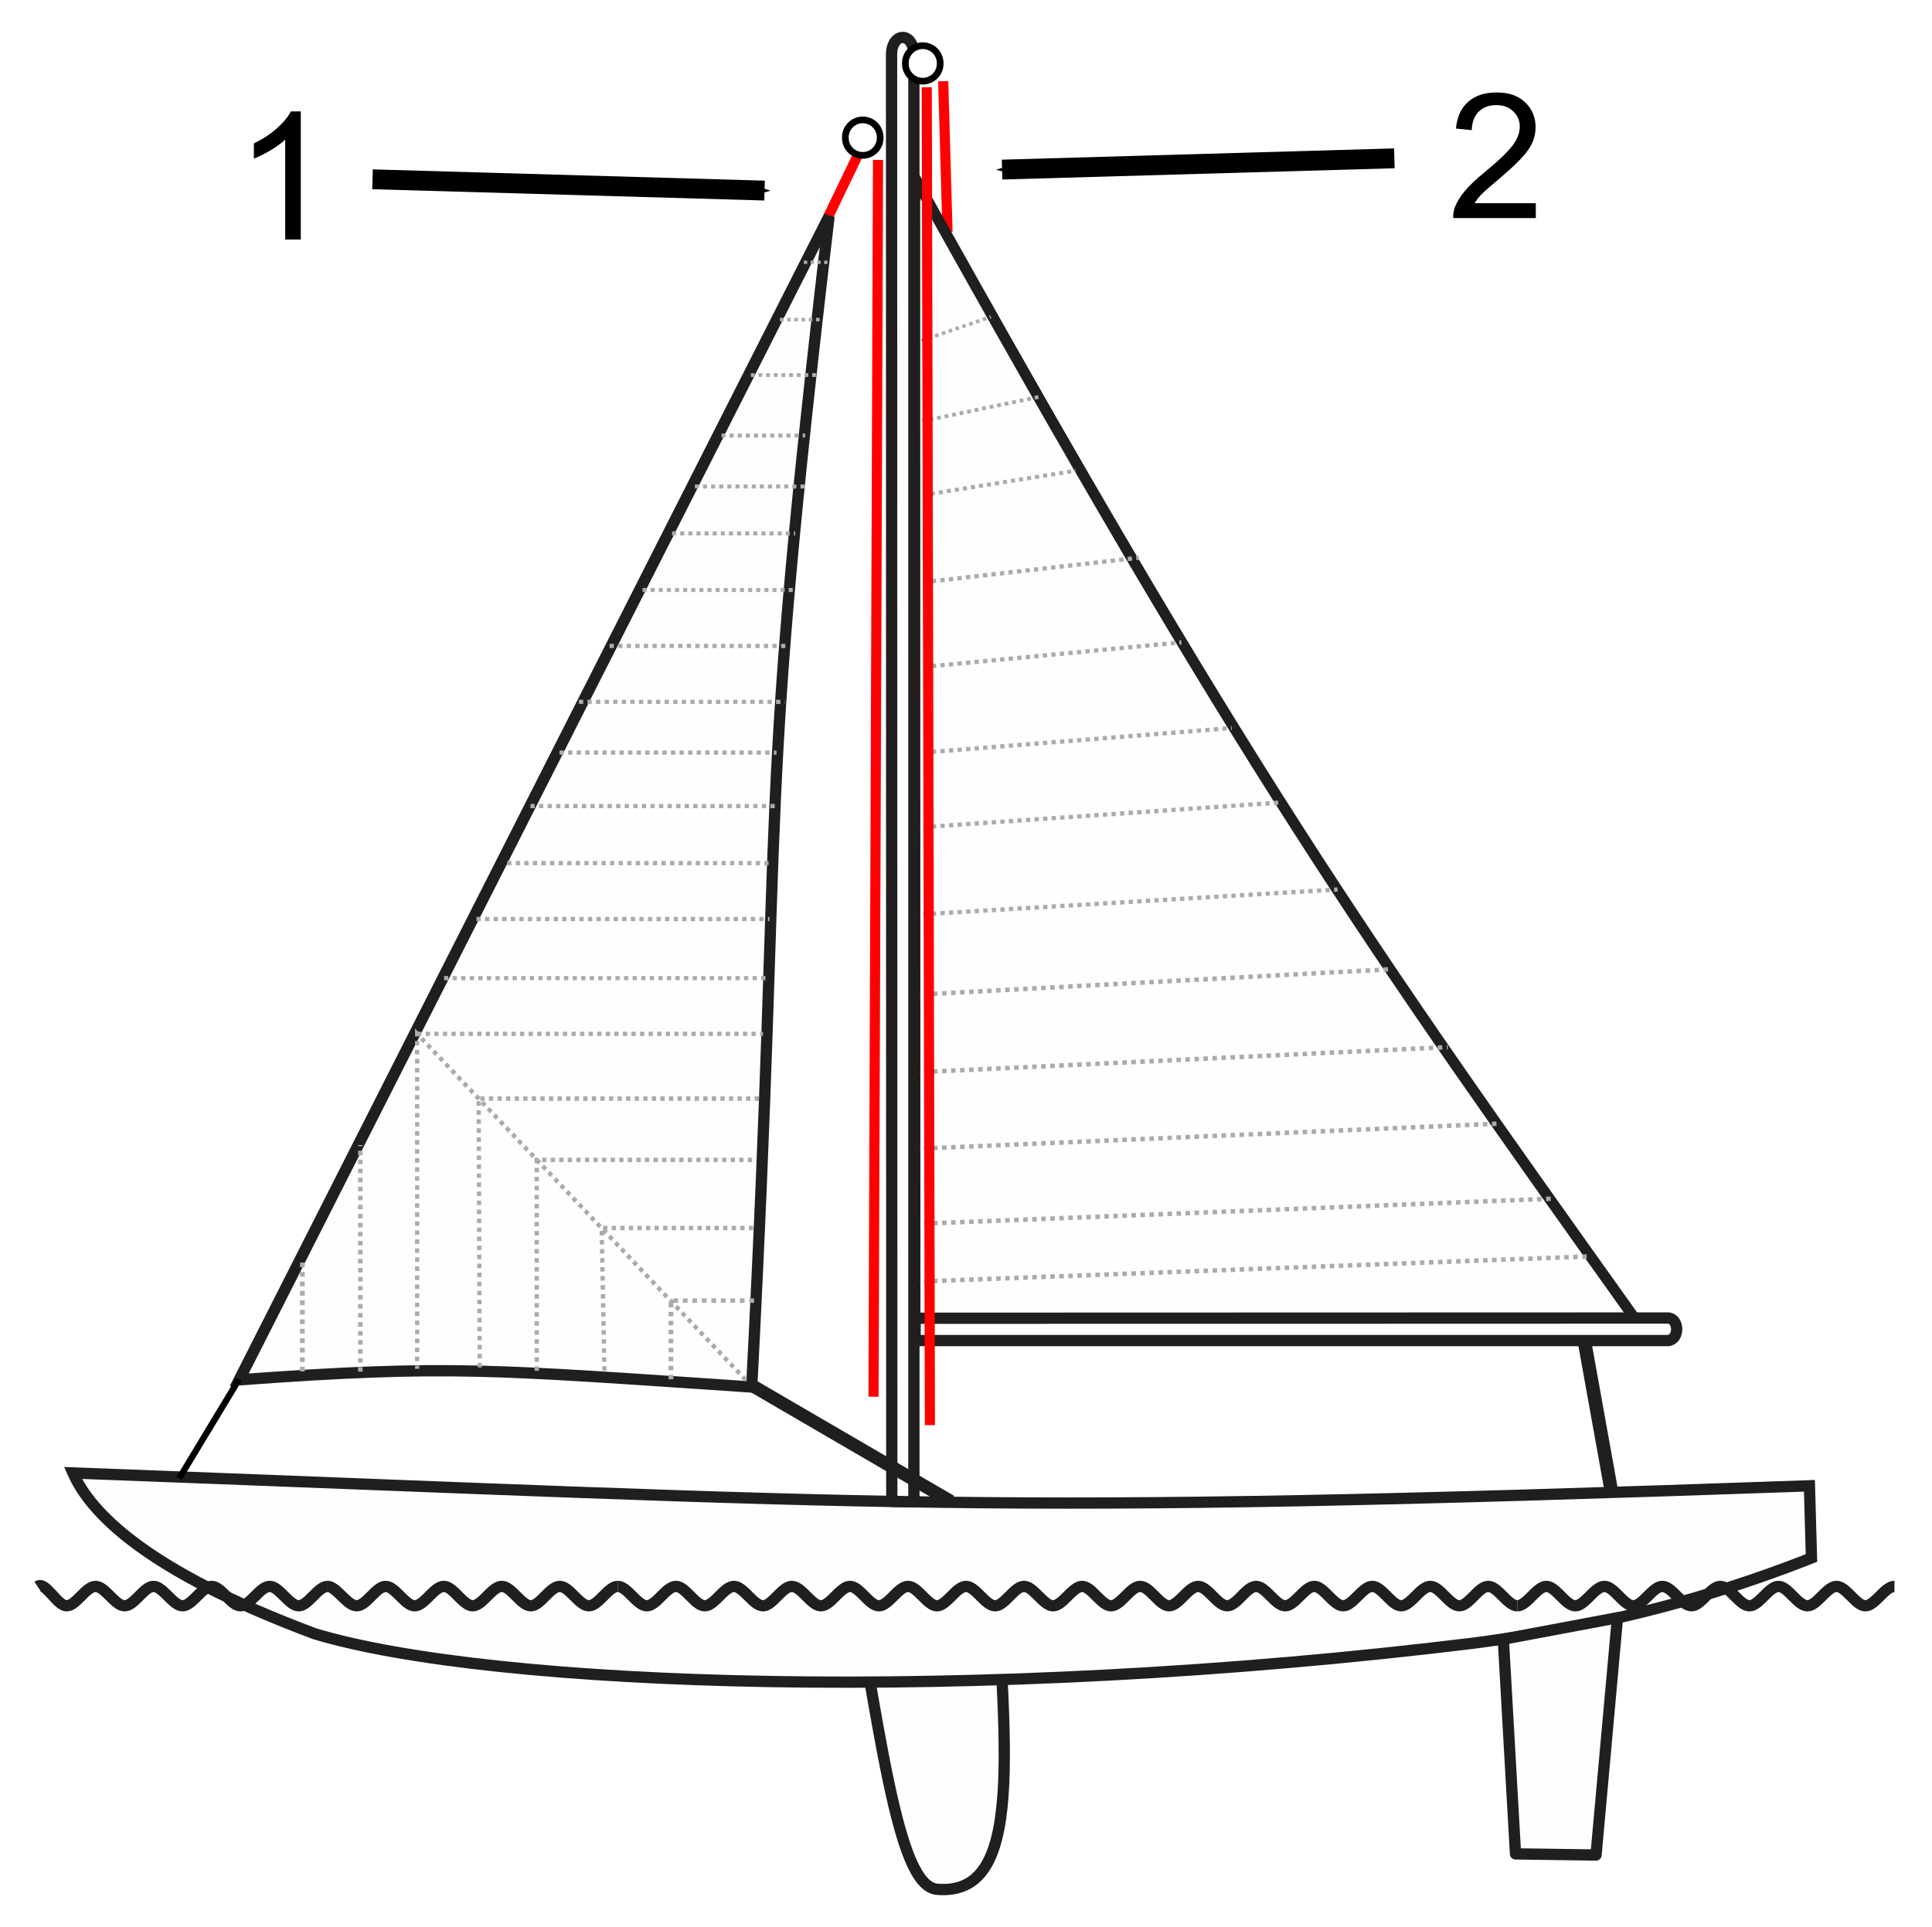 <?xml version="1.0" encoding="UTF-8" standalone="no"?>
<!-- Created with Inkscape (http://www.inkscape.org/) -->

<svg
   xmlns:dc="http://purl.org/dc/elements/1.1/"
   xmlns:cc="http://creativecommons.org/ns#"
   xmlns:rdf="http://www.w3.org/1999/02/22-rdf-syntax-ns#"
   xmlns:svg="http://www.w3.org/2000/svg"
   xmlns="http://www.w3.org/2000/svg"
   version="1.1"
   width="303.46"
   height="302.76"
   viewBox="0 0 8.564 8.545"
   id="svg2985"
   xml:space="preserve"
   style="fill-rule:evenodd"><defs
     id="defs2987"><style
       type="text/css"
       id="style2989" /><marker
       refX="0"
       refY="0"
       orient="auto"
       id="Arrow1Sstart"
       style="overflow:visible"><path
         d="M 0,0 5,-5 -12.5,0 5,5 0,0 z"
         transform="matrix(0.2,0,0,0.2,1.2,0)"
         id="path30764"
         style="fill-rule:evenodd;stroke:#000000;stroke-width:1pt" /></marker><marker
       refX="0"
       refY="0"
       orient="auto"
       id="marker4954"
       style="overflow:visible"><path
         d="M 0,0 5,-5 -12.5,0 5,5 0,0 z"
         transform="matrix(0.2,0,0,0.2,1.2,0)"
         id="path4956"
         style="fill-rule:evenodd;stroke:#000000;stroke-width:1pt" /></marker><marker
       refX="0"
       refY="0"
       orient="auto"
       id="Arrow1Sstart-4"
       style="overflow:visible"><path
         d="M 0,0 5,-5 -12.5,0 5,5 0,0 z"
         transform="matrix(0.2,0,0,0.2,1.2,0)"
         id="path30764-9"
         style="fill-rule:evenodd;stroke:#000000;stroke-width:1pt" /></marker></defs><g
     transform="translate(0,-11.737)"
     id="g4487"><rect
       width="531.646"
       height="474.815"
       rx="0.002"
       ry="0.002"
       x="-106.329"
       y="-80.392"
       transform="matrix(0.028,0,0,0.028,0,11.737)"
       id="rect5032"
       style="fill:#ffffff;fill-opacity:1;stroke:#ff0000;stroke-width:1.6;stroke-linecap:round;stroke-linejoin:round;stroke-miterlimit:4;stroke-opacity:1;stroke-dasharray:none" /><g
       transform="translate(-0.881,7.867)"
       id="g4718"><g
         id="g4659"><g
           id="g4601"><g
             id="g4544"><path
               d="M 5.283,10.558 4.606,10.568 C 4.784,11.544 4.854,12.232 5.035,12.247 5.455,12.282 5.319,11.526 5.283,10.558 z"
               id="path3074"
               style="fill:#fefefe;stroke:#201e1e;stroke-width:0.05" /><path
               d="M 7.426,11.154 C 7.808,11.102 8.305,11.017 8.911,10.778 8.908,10.671 8.905,10.564 8.902,10.458 5.177,10.589 4.915,10.54 1.204,10.401 1.281,10.575 1.523,10.833 2.276,11.114 3.059,11.35 5.186,11.43 7.426,11.154 z"
               id="path3076"
               style="fill:#fefefe;stroke:#201e1e;stroke-width:0.05" /><path
               d="M 3.619,10.904 C 3.662,10.904 3.705,10.99 3.748,10.99 3.791,10.99 3.834,10.904 3.877,10.904 3.92,10.904 3.962,10.99 4.005,10.99 4.048,10.99 4.091,10.904 4.134,10.904 4.177,10.904 4.22,10.99 4.263,10.99 4.305,10.99 4.348,10.904 4.391,10.904 4.434,10.904 4.477,10.99 4.52,10.99 4.563,10.99 4.606,10.904 4.649,10.904 4.691,10.904 4.734,10.99 4.777,10.99 4.82,10.99 4.863,10.904 4.906,10.904 4.949,10.904 4.992,10.99 5.034,10.99 5.077,10.99 5.12,10.904 5.163,10.904 5.206,10.904 5.249,10.99 5.292,10.99 5.335,10.99 5.377,10.904 5.42,10.904 5.463,10.904 5.506,10.99 5.549,10.99 5.592,10.99 5.635,10.904 5.678,10.904 5.72,10.904 5.763,10.99 5.806,10.99 5.849,10.99 5.892,10.904 5.935,10.904 5.978,10.904 6.021,10.99 6.063,10.99 6.106,10.99 6.149,10.904 6.192,10.904 6.235,10.904 6.278,10.99 6.321,10.99 6.364,10.99 6.406,10.904 6.449,10.904 6.492,10.904 6.535,10.99 6.578,10.99 6.621,10.99 6.664,10.904 6.707,10.904 6.749,10.904 6.792,10.99 6.835,10.99 6.878,10.99 6.921,10.904 6.964,10.904 7.007,10.904 7.05,10.99 7.092,10.99 7.135,10.99 7.178,10.904 7.221,10.904 7.264,10.904 7.307,10.99 7.35,10.99 7.393,10.99 7.435,10.904 7.478,10.904 7.521,10.904 7.564,10.99 7.607,10.99"
               id="path3078"
               style="fill:none;stroke:#201e1e;stroke-width:0.05" /><path
               d="M 9.279,10.904 C 9.236,10.904 9.193,10.99 9.15,10.99 9.108,10.99 9.065,10.904 9.022,10.904 8.979,10.904 8.936,10.99 8.893,10.99 8.85,10.99 8.807,10.904 8.765,10.904 8.722,10.904 8.679,10.99 8.636,10.99 8.593,10.99 8.55,10.904 8.507,10.904 8.464,10.904 8.422,10.99 8.379,10.99 8.336,10.99 8.293,10.904 8.25,10.904 8.207,10.904 8.164,10.99 8.121,10.99 8.079,10.99 8.036,10.904 7.993,10.904 7.95,10.904 7.907,10.99 7.864,10.99 7.821,10.99 7.778,10.904 7.736,10.904 7.693,10.904 7.65,10.99 7.607,10.99"
               id="path3080"
               style="fill:none;stroke:#201e1e;stroke-width:0.05" /><path
               d="M 2.333,10.904 C 2.372,10.904 2.419,10.99 2.462,10.99 2.505,10.99 2.548,10.904 2.59,10.904 2.633,10.904 2.676,10.99 2.719,10.99 2.762,10.99 2.805,10.904 2.848,10.904 2.891,10.904 2.933,10.99 2.976,10.99 3.019,10.99 3.062,10.904 3.105,10.904 3.148,10.904 3.191,10.99 3.234,10.99 3.276,10.99 3.319,10.904 3.362,10.904 3.405,10.904 3.448,10.99 3.491,10.99 3.534,10.99 3.577,10.904 3.619,10.904"
               id="path3082"
               style="fill:none;stroke:#201e1e;stroke-width:0.05" /><path
               d="M 5.081,4.898 5.062,4.23"
               id="path4096"
               style="fill:none;stroke:#ff0000;stroke-width:0.045;stroke-linecap:butt;stroke-linejoin:miter;stroke-miterlimit:4;stroke-opacity:1;stroke-dasharray:none" /><path
               d="M 4.937,9.716 4.936,4.657 C 6.385,7.263 6.938,8.048 8.127,9.715 L 4.937,9.716 z"
               id="path3084"
               style="fill:#fefefe;stroke:#201e1e;stroke-width:0.048" /><path
               d="M 1.047,10.904 C 1.083,10.88 1.133,10.99 1.176,10.99 1.218,10.99 1.261,10.904 1.304,10.904 1.347,10.904 1.39,10.99 1.433,10.99 1.476,10.99 1.519,10.904 1.561,10.904 1.604,10.904 1.647,10.99 1.69,10.99 1.733,10.99 1.776,10.904 1.819,10.904 1.862,10.904 1.904,10.99 1.947,10.99 1.99,10.99 2.033,10.904 2.076,10.904 2.119,10.904 2.162,10.99 2.205,10.99 2.247,10.99 2.29,10.904 2.333,10.904"
               id="path3086"
               style="fill:none;stroke:#201e1e;stroke-width:0.05" /><line
               class="fil1 str2"
               x1="7.904"
               y1="9.814"
               x2="8.025"
               y2="10.487"
               id="line3088"
               style="fill:none;stroke:#201e1e;stroke-width:0.06" /><line
               class="fil1 str3"
               x1="4.937"
               y1="9.553"
               x2="7.922"
               y2="9.441"
               id="line3090"
               style="fill:none;stroke:#a9abae;stroke-width:0.02;stroke-dasharray:0.02, 0.02" /><line
               class="fil1 str3"
               x1="4.937"
               y1="9.297"
               x2="7.758"
               y2="9.185"
               id="line3092"
               style="fill:none;stroke:#a9abae;stroke-width:0.02;stroke-dasharray:0.02, 0.02" /><line
               class="fil1 str3"
               x1="4.937"
               y1="8.964"
               x2="7.528"
               y2="8.852"
               id="line3094"
               style="fill:none;stroke:#a9abae;stroke-width:0.02;stroke-dasharray:0.02, 0.02" /><line
               class="fil1 str3"
               x1="4.937"
               y1="8.625"
               x2="7.299"
               y2="8.513"
               id="line3096"
               style="fill:none;stroke:#a9abae;stroke-width:0.02;stroke-dasharray:0.02, 0.02" /><line
               class="fil1 str3"
               x1="4.937"
               y1="8.281"
               x2="7.037"
               y2="8.168"
               id="line3098"
               style="fill:none;stroke:#a9abae;stroke-width:0.02;stroke-dasharray:0.02, 0.02" /><line
               class="fil1 str3"
               x1="4.936"
               y1="7.926"
               x2="6.81"
               y2="7.814"
               id="line3100"
               style="fill:none;stroke:#a9abae;stroke-width:0.019;stroke-dasharray:0.019, 0.019" /><line
               class="fil1 str3"
               x1="4.936"
               y1="7.54"
               x2="6.562"
               y2="7.428"
               id="line3102"
               style="fill:none;stroke:#a9abae;stroke-width:0.019;stroke-dasharray:0.019, 0.019" /><line
               class="fil1 str3"
               x1="4.936"
               y1="7.21"
               x2="6.341"
               y2="7.098"
               id="line3104"
               style="fill:none;stroke:#a9abae;stroke-width:0.019;stroke-dasharray:0.019, 0.019" /><line
               class="fil1 str3"
               x1="4.936"
               y1="6.831"
               x2="6.118"
               y2="6.718"
               id="line3106"
               style="fill:none;stroke:#a9abae;stroke-width:0.019;stroke-dasharray:0.019, 0.019" /><line
               class="fil1 str3"
               x1="4.936"
               y1="6.456"
               x2="5.929"
               y2="6.343"
               id="line3108"
               style="fill:none;stroke:#a9abae;stroke-width:0.019;stroke-dasharray:0.019, 0.019" /><line
               class="fil1 str3"
               x1="4.936"
               y1="6.071"
               x2="5.649"
               y2="5.957"
               id="line3110"
               style="fill:none;stroke:#a9abae;stroke-width:0.018;stroke-dasharray:0.018, 0.018" /><line
               class="fil1 str3"
               x1="4.935"
               y1="5.745"
               x2="5.485"
               y2="5.63"
               id="line3112"
               style="fill:none;stroke:#a9abae;stroke-width:0.017;stroke-dasharray:0.017, 0.017" /><line
               class="fil1 str3"
               x1="4.935"
               y1="5.391"
               x2="5.273"
               y2="5.275"
               id="line3114"
               style="fill:none;stroke:#a9abae;stroke-width:0.016;stroke-dasharray:0.016, 0.016" /><path
               d="M 4.552,4.831 4.683,4.559"
               id="path4074"
               style="fill:none;stroke:#ff0000;stroke-width:0.045;stroke-linecap:butt;stroke-linejoin:miter;stroke-miterlimit:4;stroke-opacity:1;stroke-dasharray:none" /><path
               d="M 1.941,9.988 4.556,4.829 C 4.235,7.555 4.355,7.279 4.213,10.02 3.061,9.943 2.873,9.92 1.941,9.988 z"
               id="path3118"
               style="fill:#fefefe;stroke:#201e1e;stroke-width:0.05" /><polyline
               transform="matrix(0.95,0,0,1,0.448,-6.778)"
               style="fill:none;stroke:#a9abae;stroke-width:0.02;stroke-dasharray:0.02, 0.02"
               points="3.935,16.766 2.402,15.232 2.402,16.717 "
               class="fil1 str3"
               id="_263081688" /><polyline
               transform="matrix(1.053,0,0,0.997,0.079,-6.73)"
               style="fill:none;stroke:#a9abae;stroke-width:0.02;stroke-dasharray:0.02, 0.02"
               points="3.586,16.766 3.586,16.416 3.953,16.416 "
               class="fil1 str3"
               id="_263081592" /><polyline
               transform="matrix(0.95,0,0,1,0.448,-6.778)"
               style="fill:none;stroke:#a9abae;stroke-width:0.02;stroke-dasharray:0.02, 0.02"
               points="3.276,16.726 3.263,16.093 3.97,16.093 "
               class="fil1 str3"
               id="_263081496" /><polyline
               transform="matrix(0.95,0,0,1,0.448,-6.778)"
               style="fill:none;stroke:#a9abae;stroke-width:0.02;stroke-dasharray:0.02, 0.02"
               points="2.96,16.726 2.96,15.791 3.985,15.791 "
               class="fil1 str3"
               id="_263081400" /><polyline
               transform="matrix(0.95,0,0,1,0.448,-6.778)"
               style="fill:none;stroke:#a9abae;stroke-width:0.02;stroke-dasharray:0.02, 0.02"
               points="2.694,16.711 2.689,15.519 3.999,15.519 "
               class="fil1 str3"
               id="_263081304" /><line
               style="fill:none;stroke:#a9abae;stroke-width:0.019;stroke-dasharray:0.019, 0.019"
               y2="8.454"
               x2="4.263"
               y1="8.454"
               x1="2.73"
               class="fil1 str3"
               id="_263081208" /><line
               style="fill:none;stroke:#a9abae;stroke-width:0.02;stroke-dasharray:0.02, 0.02"
               y2="8.947"
               x2="2.478"
               y1="9.952"
               x1="2.478"
               class="fil1 str3"
               id="_263081112" /><line
               style="fill:none;stroke:#a9abae;stroke-width:0.021;stroke-dasharray:0.021, 0.021"
               y2="9.456"
               x2="2.221"
               y1="9.951"
               x1="2.221"
               class="fil1 str3"
               id="_263081016" /><line
               style="fill:none;stroke:#a9abae;stroke-width:0.019;stroke-dasharray:0.019, 0.019"
               y2="8.207"
               x2="4.281"
               y1="8.207"
               x1="2.849"
               class="fil1 str3"
               id="_263080920" /><line
               style="fill:none;stroke:#a9abae;stroke-width:0.019;stroke-dasharray:0.019, 0.019"
               y2="7.945"
               x2="4.292"
               y1="7.945"
               x1="2.993"
               class="fil1 str3"
               id="_263080824" /><line
               style="fill:none;stroke:#a9abae;stroke-width:0.019;stroke-dasharray:0.019, 0.019"
               y2="7.697"
               x2="4.292"
               y1="7.697"
               x1="3.129"
               class="fil1 str3"
               id="_263080728" /><line
               style="fill:none;stroke:#a9abae;stroke-width:0.019;stroke-dasharray:0.019, 0.019"
               y2="7.444"
               x2="4.323"
               y1="7.444"
               x1="3.232"
               class="fil1 str3"
               id="_263080632" /><line
               style="fill:none;stroke:#a9abae;stroke-width:0.019;stroke-dasharray:0.019, 0.019"
               y2="7.207"
               x2="4.323"
               y1="7.207"
               x1="3.361"
               class="fil1 str3"
               id="_263080536" /><line
               style="fill:none;stroke:#a9abae;stroke-width:0.019;stroke-dasharray:0.019, 0.019"
               y2="6.982"
               x2="4.36"
               y1="6.982"
               x1="3.447"
               class="fil1 str3"
               id="_263080440" /><line
               style="fill:none;stroke:#a9abae;stroke-width:0.019;stroke-dasharray:0.019, 0.019"
               y2="6.734"
               x2="4.378"
               y1="6.734"
               x1="3.583"
               class="fil1 str3"
               id="_263080344" /><line
               style="fill:none;stroke:#a9abae;stroke-width:0.018;stroke-dasharray:0.018, 0.018"
               y2="6.486"
               x2="4.406"
               y1="6.486"
               x1="3.729"
               class="fil1 str3"
               id="_263080248" /><line
               style="fill:none;stroke:#a9abae;stroke-width:0.018;stroke-dasharray:0.018, 0.018"
               y2="6.235"
               x2="4.406"
               y1="6.235"
               x1="3.86"
               class="fil1 str3"
               id="_263080152" /><line
               style="fill:none;stroke:#a9abae;stroke-width:0.018;stroke-dasharray:0.018, 0.018"
               y2="6.027"
               x2="4.45"
               y1="6.027"
               x1="3.961"
               class="fil1 str3"
               id="_263080056" /><line
               style="fill:none;stroke:#a9abae;stroke-width:0.018;stroke-dasharray:0.018, 0.018"
               y2="5.801"
               x2="4.45"
               y1="5.801"
               x1="4.079"
               class="fil1 str3"
               id="_263079960" /><line
               style="fill:none;stroke:#a9abae;stroke-width:0.017;stroke-dasharray:0.017, 0.017"
               y2="5.533"
               x2="4.503"
               y1="5.533"
               x1="4.209"
               class="fil1 str3"
               id="_263079864" /><line
               style="fill:none;stroke:#a9abae;stroke-width:0.016;stroke-dasharray:0.016, 0.016"
               y2="5.287"
               x2="4.527"
               y1="5.287"
               x1="4.338"
               class="fil1 str3"
               id="_263079744" /><line
               style="fill:none;stroke:#a9abae;stroke-width:0.015;stroke-dasharray:0.015, 0.015"
               y2="5.033"
               x2="4.557"
               y1="5.033"
               x1="4.444"
               class="fil1 str3"
               id="_263079672" /><path
               d="M 4.932,10.529 4.834,10.527 C 4.834,8.398 4.833,6.237 4.833,4.108 4.836,4.014 4.927,4.01 4.932,4.108 L 4.932,10.529 z"
               id="path3145"
               style="fill:#fefefe;stroke:#201e1e;stroke-width:0.05;stroke-linejoin:round" /><line
               class="fil1 str2"
               x1="4.212"
               y1="10.012"
               x2="5.096"
               y2="10.527"
               id="line3143"
               style="fill:none;stroke:#201e1e;stroke-width:0.057" /><path
               d="M 4.937,9.814 4.938,9.715 C 6.045,9.715 7.169,9.714 8.276,9.714 8.325,9.717 8.327,9.808 8.276,9.814 L 4.937,9.814 z"
               id="path3147"
               style="fill:#fefefe;stroke:#201e1e;stroke-width:0.05;stroke-linejoin:round" /><polygon
               points="7.289,18.868 7.646,18.873 7.741,17.821 7.235,17.916 "
               transform="translate(0.31,-6.778)"
               id="polygon3164"
               style="fill:#fefefe;stroke:#201e1e;stroke-width:0.05;stroke-linecap:round;stroke-linejoin:round" /><path
               d="M 4.773,4.579 4.753,10.063"
               id="path3304"
               style="fill:none;stroke:#ff0000;stroke-width:0.045;stroke-linecap:butt;stroke-linejoin:miter;stroke-miterlimit:4;stroke-opacity:1;stroke-dasharray:none" /><path
               d="M 146.159,150.044 A 2.755,2.755 0 1 1 140.65,150.044 2.755,2.755 0 1 1 146.159,150.044 z"
               transform="matrix(0.028,0,0,0.028,0.69,0.279)"
               id="path3302"
               style="fill:#ffffff;fill-opacity:1;stroke:#000000;stroke-width:1.058;stroke-linecap:round;stroke-linejoin:round;stroke-miterlimit:4;stroke-opacity:1;stroke-dasharray:none" /><path
               d="M 1.94,9.986 1.675,10.425"
               id="path4076"
               style="fill:none;stroke:#000000;stroke-width:0.028px;stroke-linecap:butt;stroke-linejoin:miter;stroke-opacity:1" /><path
               d="M 4.989,4.257 5.003,10.189"
               id="path4098"
               style="fill:none;stroke:#ff0000;stroke-width:0.045;stroke-linecap:butt;stroke-linejoin:miter;stroke-miterlimit:4;stroke-opacity:1;stroke-dasharray:none" /><path
               d="M 146.159,150.044 A 2.755,2.755 0 1 1 140.65,150.044 2.755,2.755 0 1 1 146.159,150.044 z"
               transform="matrix(0.028,0,0,0.028,0.956,-0.05)"
               id="path3302-2"
               style="fill:#ffffff;fill-opacity:1;fill-rule:evenodd;stroke:#000000;stroke-width:1.058;stroke-linecap:round;stroke-linejoin:round;stroke-miterlimit:4;stroke-opacity:1;stroke-dasharray:none" /></g></g></g></g><path
       d="M 3.389,12.582 1.651,12.532"
       id="path30746"
       style="fill:none;stroke:#000000;stroke-width:0.088;stroke-linecap:butt;stroke-linejoin:miter;stroke-miterlimit:4;stroke-opacity:1;stroke-dasharray:none;marker-start:url(#Arrow1Sstart);marker-end:none" /><g
       id="text31918"
       style="font-size:0.79px;font-style:normal;font-variant:normal;font-weight:normal;font-stretch:normal;text-align:start;line-height:125%;letter-spacing:0px;word-spacing:0px;writing-mode:lr-tb;text-anchor:start;fill:#000000;fill-opacity:1;fill-rule:evenodd;stroke:none;font-family:Arial;-inkscape-font-specification:Arial"><path
         d="M 1.333,12.799 1.264,12.799 1.264,12.356 C 1.247,12.372 1.225,12.388 1.198,12.404 1.171,12.42 1.147,12.432 1.125,12.44 L 1.125,12.373 C 1.164,12.354 1.198,12.332 1.227,12.306 1.256,12.28 1.277,12.255 1.289,12.231 L 1.333,12.231 1.333,12.799"
         id="path5131" /></g><g
       id="text31918-4"
       style="font-size:0.775px;font-style:normal;font-variant:normal;font-weight:normal;font-stretch:normal;text-align:start;line-height:125%;letter-spacing:0px;word-spacing:0px;writing-mode:lr-tb;text-anchor:start;fill:#000000;fill-opacity:1;fill-rule:evenodd;stroke:none;font-family:Arial;-inkscape-font-specification:Arial"><path
         d="M 6.808,12.638 6.808,12.704 6.442,12.704 C 6.441,12.687 6.444,12.671 6.449,12.656 6.459,12.631 6.474,12.607 6.494,12.583 6.515,12.558 6.545,12.53 6.583,12.499 6.644,12.449 6.684,12.41 6.706,12.381 6.727,12.352 6.737,12.325 6.737,12.299 6.737,12.272 6.728,12.25 6.708,12.231 6.689,12.212 6.664,12.203 6.633,12.203 6.6,12.203 6.574,12.213 6.554,12.233 6.535,12.252 6.525,12.28 6.524,12.314 L 6.454,12.307 C 6.459,12.255 6.477,12.215 6.509,12.188 6.54,12.16 6.582,12.147 6.634,12.147 6.688,12.147 6.73,12.161 6.761,12.191 6.792,12.221 6.807,12.257 6.807,12.301 6.807,12.323 6.803,12.345 6.794,12.366 6.785,12.388 6.77,12.41 6.748,12.434 6.727,12.458 6.692,12.49 6.644,12.531 6.603,12.566 6.576,12.589 6.565,12.601 6.553,12.614 6.544,12.626 6.536,12.638 L 6.808,12.638"
         id="path5134" /></g><path
       d="M 4.442,12.489 6.181,12.439"
       id="path30746-1"
       style="fill:none;stroke:#000000;stroke-width:0.088;stroke-linecap:butt;stroke-linejoin:miter;stroke-miterlimit:4;stroke-opacity:1;stroke-dasharray:none;marker-start:url(#Arrow1Sstart);marker-end:none" /></g></svg>